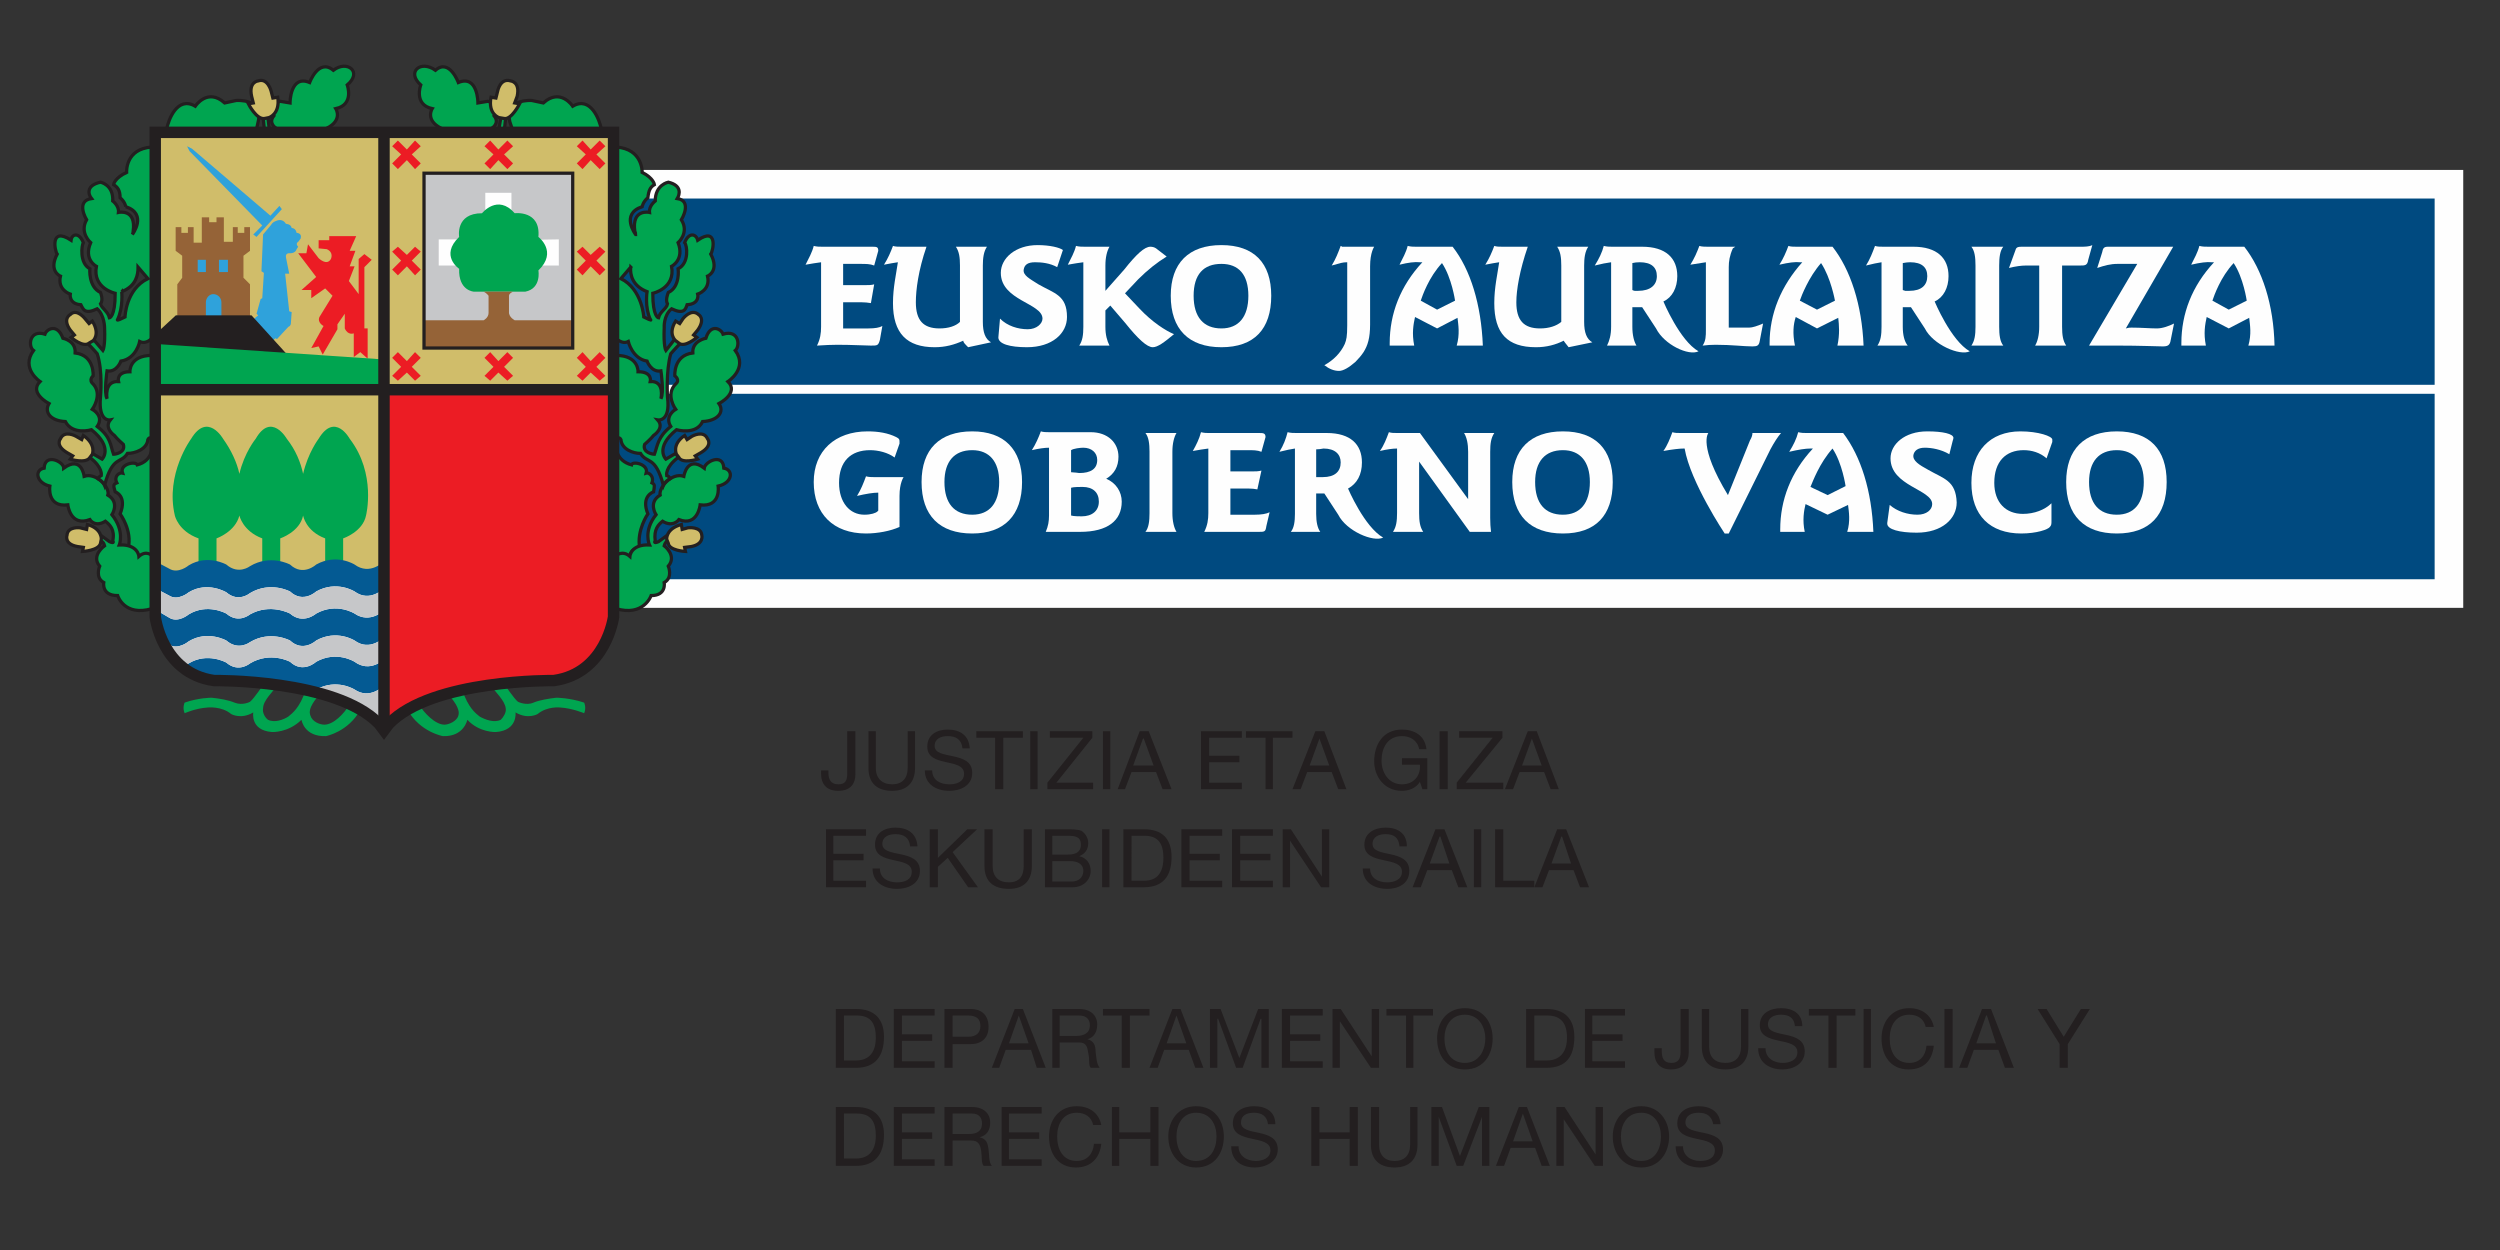 <svg version="1.2" xmlns="http://www.w3.org/2000/svg" viewBox="0 0 306 153" width="306" height="153">
	<rect x="0" y="0" width="306" height="153" fill="#333333" stroke="none"/>
	<title>JUSTICIADDHH_LATERAL_kolore</title>
	<style>
		.s0 { fill: #fefefe } 
		.s1 { fill: #004a80 } 
		.s2 { fill: #00a550;stroke: #231f20;stroke-miterlimit:3.864;stroke-width: .4 } 
		.s3 { fill: #d0bd6a;stroke: #231f20;stroke-miterlimit:3.864;stroke-width: .4 } 
		.s4 { fill: #00a550;stroke: #231f20;stroke-miterlimit:3.864;stroke-width: .4 } 
		.s5 { fill: #d0bd6a } 
		.s6 { fill: #00a550 } 
		.s7 { fill: #045a93 } 
		.s8 { fill: #2fa2db } 
		.s9 { fill: #956337 } 
		.s10 { fill: #fefefe;stroke: #231f20;stroke-miterlimit:3.864;stroke-width: .4 } 
		.s11 { fill: #231f20 } 
		.s12 { fill: #ec1c24 } 
		.s13 { fill: #c6c7c9 } 
		.s14 { fill: none;stroke: #231f20;stroke-miterlimit:3.864;stroke-width: .4 } 
		.s15 { fill: none;stroke: #956337;stroke-miterlimit:3.864;stroke-width: 1.4 } 
		.s16 { fill: none;stroke: #231f20;stroke-miterlimit:3.864;stroke-width: 1.4 } 
	</style>
	<g id="Capa 1">
		<path id="&lt;Path&gt;" class="s0" d="m64 74.4v-53.6h237.5v53.6z"/>
		<path id="&lt;Path&gt;" class="s1" d="m67.4 24.3h230.6v46.6h-230.6z"/>
		<path id="&lt;Compound Path&gt;" fill-rule="evenodd" class="s0" d="m155.6 36.2c0 4.1-2.1 6.3-6.1 6.3-4 0-6.2-2.2-6.2-6.3 0-4 2.2-6.2 6.2-6.2 4 0 6.1 2.2 6.1 6.2zm-9.5 0c0 2.6 1.2 4 3.4 4 2.1 0 3.3-1.4 3.3-4 0-2.6-1.2-3.9-3.3-3.9-2.2 0-3.4 1.3-3.4 3.9z"/>
		<path id="&lt;Path&gt;" class="s0" d="m256.1 30c-0.4 0.2-0.9 0.2-1.5 0.2h-7c-0.5 0-0.8 0-0.9 0.4l-0.8 2.2c0.8-0.2 1.5-0.3 2.1-0.3h1.6v7.5c0 1-0.2 1.8-0.5 2.3h3.8c-0.4-0.6-0.5-1.3-0.5-2.3v-7.5h2.2c0.6 0 0.9 0 1-0.7z"/>
		<path id="&lt;Path&gt;" class="s0" d="m258.2 30.2q-0.2 0-0.2 0c-0.5 0-0.6 0.2-0.7 0.7l-0.6 1.9c0.9-0.3 1.6-0.5 2.5-0.5q0.1 0 0.2 0c0.3 0 0.5 0 1.1 0h1.1l-5.9 10q1.7 0 3.4 0c3 0 4.9 0.1 5.6 0.1 0.6 0 0.9-0.1 1-0.8l0.4-2c-0.6 0.3-1.4 0.6-2.1 0.6-0.8 0-1.9-0.1-3.1-0.1-0.3 0-0.3 0-0.7 0.1l5.8-10z"/>
		<path id="&lt;Path&gt;" class="s0" d="m167.7 36.5v-3.9c0-1.7 0.5-2.4 0.5-2.4h-3.4q-0.2 0-0.4 0c-0.3 0 0 0-0.3-0.1-0.3 0.8-0.6 1.6-1.1 2.4 1.1-0.3 1.3-0.4 1.9-0.4q0 0 0 0v0.3 7.4c0 1.4-0.1 1.8-0.3 2.3-0.5 1.1-1.4 2-2.5 2.6q0.9 0.7 1.8 0.7c0.5 0 1.2-0.4 2-1.1q0.6-0.6 1-1.2c0.5-0.8 0.8-1.7 0.8-3.4z"/>
		<path id="&lt;Compound Path&gt;" fill-rule="evenodd" class="s0" d="m197.2 32.1q-0.8 0.1-2 0.4c0.5-0.8 0.9-1.6 1.1-2.4 0.4 0.1 0.7 0.1 1 0.1h2.6q0.6 0 1.1 0c2.9 0 4.3 1.4 4.3 3.6 0 1.4-0.6 2.6-1.7 3.1 0 0 2 4.8 4.3 6.1-1.2 0.6-4.2-0.8-5.2-2.8l-1.7-2.6c-0.3 0-0.5 0-0.9 0h-0.3v2.4c0 1 0.2 1.8 0.5 2.3h-3.6c0.3-0.6 0.5-1.3 0.5-2.3v-7.5q0-0.2 0-0.4zm2.6 3.4q0.2 0.1 0.3 0.1h0.4c1.5 0 2.3-0.7 2.3-1.8 0-1.1-0.7-1.7-2.1-1.7q-0.5 0-0.9 0.1z"/>
		<path id="&lt;Compound Path&gt;" fill-rule="evenodd" class="s0" d="m230.3 32.1q-0.7 0.1-1.9 0.4c0.5-0.8 0.8-1.6 1.1-2.4 0.3 0.1 0.6 0.1 1 0.1h2.6q0.5 0 1.1 0c2.9 0 4.3 1.4 4.3 3.6 0 1.4-0.6 2.6-1.7 3.1 0 0 2 4.8 4.3 6.1-1.2 0.6-4.5-0.8-5.5-2.8l-1.7-2.6c-0.3 0-0.2 0-0.6 0h-0.4v2.4c0 1 0.2 1.8 0.6 2.3h-3.7c0.4-0.6 0.5-1.3 0.5-2.3v-7.5q0-0.2 0-0.4zm2.6 3.4q0.3 0.1 0.3 0.1h0.5c1.5 0 2.2-0.7 2.2-1.8 0-1.1-0.7-1.7-2.1-1.7q-0.4 0-0.9 0.1z"/>
		<path id="&lt;Path&gt;" class="s0" d="m102.7 30.2h4c0.6 0 0.8 0 0.8 0.5l-0.5 1.8c-0.5-0.2-1-0.2-1.7-0.2h-2.1v2.6h2.7c0.4 0 0.8 0 1.1-0.1l-0.4 2.3q-0.6-0.1-1.1-0.1h-2.3v3.2h3.1q1.2 0 1.7-0.3l-0.3 1.7c-0.2 0.7-0.3 0.7-1.1 0.7-0.7 0-2.3-0.1-4.1-0.1q-1 0-2.5 0.1c0.4-0.8 0.5-1.5 0.5-2.3v-7.6q0-0.2 0-0.3-0.8 0.1-1.9 0.3c0.4-0.8 0.8-1.5 1-2.3 0.4 0.1 0.7 0.1 1.1 0.1h0.4z"/>
		<path id="&lt;Path&gt;" class="s0" d="m110.3 30.2h0.4 1.6 1.1c-1 2.9-1.3 5.3-1.3 6.8 0 2.2 0.9 3.2 2.9 3.2 1.1 0 2-0.3 2.5-0.8v-6.9c0-1-0.1-1.7-0.5-2.3h3.8c-0.4 0.6-0.5 1.4-0.5 2.3v6.9c0 1.3 0.3 2.1 1 2.5l-2.8 0.6c-0.4-0.4-0.6-0.6-0.6-0.8-1.1 0.5-2.2 0.8-3.5 0.8-3.4 0-5.1-1.7-5.1-5.4 0-1.9 0.4-3.6 0.6-5q-0.7 0.1-1.7 0.3c0.5-0.8 0.8-1.5 1.1-2.3 0.3 0.1 0.6 0.1 1 0.1z"/>
		<path id="&lt;Path&gt;" class="s0" d="m141.5 30.4l1.3 1q-1.8 1.1-3.5 2.8l-1.6 1.7 1.8 1.9c1.5 1.6 3.2 2.7 4.2 3.1-1.2 1-2 1.6-2.6 1.6-0.7 0-1.8-1-3.4-3l-1.8-2.1-0.6 0.6v2c0 1 0.2 1.7 0.5 2.3h-3.7c0.4-0.6 0.5-1.3 0.5-2.3v-7.5q0-0.2 0-0.4-0.8 0.1-1.9 0.3c0.4-0.8 0.8-1.5 1-2.3 0.4 0.1 0.7 0.1 1.1 0.1h0.4 1.6 1c-0.3 0.5-0.5 1.3-0.5 2.3v3.1l2.3-2.6c1.5-1.9 2.5-2.8 3.2-2.8q0.4 0 0.7 0.2z"/>
		<path id="&lt;Path&gt;" class="s0" d="m183.9 30.2h0.4 1.6 1.1c-1 2.9-1.4 5.3-1.4 6.8 0 2.2 0.9 3.2 2.9 3.2 1.1 0 2-0.3 2.6-0.8v-6.9c0-1-0.1-1.7-0.5-2.3h3.8c-0.4 0.6-0.5 1.4-0.5 2.3v6.9c0 1.3 0.3 2.1 1 2.5l-2.9 0.6c-0.3-0.4-0.5-0.6-0.6-0.8-1 0.5-2.1 0.8-3.4 0.8-3.5 0-5.1-1.7-5.1-5.4 0-1.9 0.4-3.6 0.6-5q-0.7 0.1-1.7 0.3c0.5-0.8 0.8-1.5 1.1-2.3 0.3 0.1 0.6 0.1 1 0.1z"/>
		<path id="&lt;Path&gt;" class="s0" d="m212.1 30.4c-0.4 0.9-0.5 1.6-0.5 2.3v0.4 7h2.5c0.4 0 1-0.2 1.7-0.5l-0.4 2.1c-0.1 0.6-0.3 0.7-0.9 0.7-1.1 0-2.5-0.2-4.5-0.2q-0.8 0-1.6 0.1c0.4-0.6 0.4-1.2 0.4-1.9v-7.3-0.4q0-0.3 0-0.6-0.7 0.1-1.9 0.3c0.5-0.8 0.8-1.5 1.1-2.3 0.3 0.1 0.7 0.1 1 0.1h0.4 3z"/>
		<path id="&lt;Path&gt;" class="s0" d="m130.1 30.6c-0.4-0.3-1.6-0.6-3.1-0.6-2.7 0-4.5 1.6-4.5 3.4 0 3.4 5.1 3.7 5.1 5.6 0 0.6-0.7 1.3-1.8 1.3-1.2 0-2.5-0.4-3.4-1.3l-0.2 2.3q0 0 0 0c0 0.8 1.4 1.2 3.5 1.2 3.1 0 4.9-1.7 4.9-3.7 0-2.7-1.6-2.9-3.5-4-1.1-0.7-1.9-1.1-1.8-1.8 0.1-0.6 0.5-0.9 1.4-0.9 0.8 0 1.8 0.1 2.7 0.6z"/>
		<path id="&lt;Path&gt;" class="s0" d="m241.3 30.2c0.4 0.5 0.5 1.3 0.5 2.3v7.5c0 1-0.1 1.7-0.5 2.3h3.9c-0.4-0.5-0.5-1.3-0.5-2.3v-7.5c0-1 0.1-1.8 0.5-2.3z"/>
		<path id="&lt;Compound Path&gt;" fill-rule="evenodd" class="s0" d="m175.9 40.2l-2.7-1.4c-0.2 0.9-0.4 2-0.1 3.5h-3v-0.3c0-3.6 1.3-7 4-9.9h-0.3q-0.9-0.1-2.5 0.3c0.4-0.8 0.8-1.5 1-2.3 0.4 0.1 0.7 0.1 1 0.1h4.5c2.2 2.8 3.5 7.1 3.7 12.1h-3.2c0.4-1.4 0.2-2.5 0.1-3.4zm0.6-8c-1.6 1.7-2.4 4-2.6 4.6l2 1.1 2.2-1.1c0 0-0.4-2.8-1.6-4.6z"/>
		<path id="&lt;Compound Path&gt;" fill-rule="evenodd" class="s0" d="m222.4 40.2l-2.6-1.4c-0.3 0.9-0.4 2-0.1 3.5h-3.1v-0.3c0-3.6 1.4-7 4-9.9h-0.3q-0.8-0.1-2.5 0.3c0.5-0.8 0.8-1.5 1.1-2.3 0.3 0.1 0.6 0.1 1 0.1h4.4c2.2 2.8 3.6 7.1 3.8 12.1h-3.2c0.3-1.4 0.2-2.5 0.1-3.4zm0.5-8c-1.5 1.7-2.4 4-2.6 4.6l2.1 1.1 2.2-1.1c0 0-0.5-2.8-1.7-4.6z"/>
		<path id="&lt;Compound Path&gt;" fill-rule="evenodd" class="s0" d="m272.8 40.2l-2.7-1.4c-0.2 0.9-0.4 2-0.1 3.5h-3v-0.3c0-3.6 1.3-7 4-9.9h-0.3q-0.8-0.1-2.5 0.3c0.4-0.8 0.8-1.5 1-2.3 0.4 0.1 0.7 0.1 1.1 0.1h4.4c2.2 2.8 3.6 7.1 3.7 12.1h-3.2c0.4-1.4 0.2-2.5 0.1-3.4zm0.6-8c-1.6 1.7-2.4 4-2.6 4.6l2 1.1 2.2-1.1c0 0-0.4-2.8-1.6-4.6z"/>
		<path id="&lt;Compound Path&gt;" fill-rule="evenodd" class="s0" d="m197.4 59c0 4.1-2.1 6.3-6.1 6.3-4 0-6.2-2.2-6.2-6.3 0-4 2.2-6.2 6.2-6.2 4 0 6.1 2.2 6.1 6.2zm-9.5 0c0 2.6 1.2 4 3.4 4 2.1 0 3.3-1.4 3.3-4 0-2.5-1.2-3.9-3.3-3.9-2.2 0-3.4 1.4-3.4 3.9z"/>
		<path id="&lt;Compound Path&gt;" fill-rule="evenodd" class="s0" d="m125.1 59c0 4.1-2.2 6.3-6.1 6.3-4 0-6.2-2.2-6.2-6.3 0-4 2.2-6.2 6.2-6.2 3.9 0 6.1 2.2 6.1 6.2zm-9.5 0c0 2.6 1.2 4 3.4 4 2.1 0 3.3-1.4 3.3-4 0-2.5-1.2-3.9-3.3-3.9-2.2 0-3.4 1.4-3.4 3.9z"/>
		<path id="&lt;Path&gt;" class="s0" d="m239 54q0.1-0.3 0.1-0.4c0-0.5-1.3-0.8-3.2-0.8-2.8 0-4.5 1.6-4.5 3.3 0 3.4 5.1 3.8 5.1 5.6 0 0.7-0.7 1.3-1.8 1.3-1.2 0-2.5-0.4-3.4-1.2l-0.3 2.2q0 0 0 0.1c0 0.7 1.5 1.1 3.6 1.1 3.1 0 4.9-1.7 4.9-3.7-0.1-2.7-1.6-2.9-3.5-4-1.1-0.6-1.9-1.1-1.8-1.8 0.1-0.5 0.5-0.9 1.4-0.9 0.8 0 2 0.2 3 0.8z"/>
		<path id="&lt;Path&gt;" class="s0" d="m209.1 53h-3q-0.2 0-0.4 0c-0.4 0-0.7 0-1-0.1-0.3 0.8-0.6 1.6-1.1 2.3q1.7-0.3 2.5-0.3h0.1c0.7 4.1 4.9 10.4 4.9 10.4h0.5l5.1-10.3q0.7-1.3 1.3-2h-3.5q0 0.4-0.3 0.9l-2.7 6.7c-3.7-6.1-2.4-7.6-2.4-7.6z"/>
		<path id="&lt;Path&gt;" class="s0" d="m251.2 54.1q0-0.2 0-0.3c0-0.4-1.7-1-3.9-1-3.7 0-6 2.4-6 6.3 0 4 2.3 6.2 6.1 6.2 1.9 0 3.3-0.5 3.5-0.8 0.2-0.2 0.2-0.4 0.2-0.7v-2.2c-0.8 0.8-2.1 1.3-3.5 1.3-2.1 0-3.5-1.4-3.5-3.8 0-2.6 1.4-4 3.6-4 1 0 2 0.3 2.8 1z"/>
		<path id="&lt;Compound Path&gt;" fill-rule="evenodd" class="s0" d="m265.2 59c0 4.1-2.1 6.3-6.1 6.3-4 0-6.2-2.2-6.2-6.3 0-4 2.2-6.2 6.2-6.2 4 0 6.1 2.2 6.1 6.2zm-9.5 0c0 2.6 1.2 4 3.4 4 2.1 0 3.3-1.4 3.3-4 0-2.5-1.2-3.9-3.3-3.9-2.2 0-3.4 1.4-3.4 3.9z"/>
		<path id="&lt;Path&gt;" class="s0" d="m107.4 62.6c-0.2 0.2-0.8 0.4-1.6 0.4-1.8 0-3.1-1.5-3.1-3.9 0-2.6 1.4-4 3.8-4 1 0 2.2 0.3 3 0.9l0.6-1.7q0-0.2 0-0.2c0-0.3 0-0.4-0.4-0.6-1-0.5-2.2-0.7-3.5-0.7-4 0-6.6 2.4-6.6 6.2 0 3.9 2.4 6.3 6.4 6.3 1.4 0 3-0.3 4.1-0.8v-3.8c0-1.6 0.5-2.3 0.5-2.3h-3.2q-0.2 0-0.4 0c-0.3 0-0.7 0-1-0.1-0.3 0.8-0.6 1.6-1.1 2.4q1.7-0.4 2.6-0.4 0 0 0 0v0.3 1.9z"/>
		<path id="&lt;Compound Path&gt;" fill-rule="evenodd" class="s0" d="m128.4 54.8q-0.8 0-2.1 0.3c0.5-0.8 0.8-1.5 1.1-2.3 0.3 0.1 0.7 0.1 1 0.1h2.3c0.3 0 1.9 0 2.8 0 2.1 0 3.4 1.3 3.4 3 0 1.2-0.5 2.1-1.5 2.7 1.2 0.5 1.9 1.6 1.9 2.8 0 2.3-1.7 3.7-5.1 3.7-0.8 0-2.1 0-3.1 0q-0.3 0-1.1 0c0.3-0.7 0.4-1.3 0.4-2zm2.7 8.3c0.3 0.1 1.1 0.1 1.3 0.1 1.3 0 2.1-0.7 2.1-1.8 0-1.1-0.7-1.8-2-1.8-0.3 0-1.1 0-1.4 0.1zm0-5.3c0.3 0 1 0.1 1 0.1 1.4 0 2.2-0.5 2.2-1.6 0-0.9-0.7-1.5-1.7-1.5-0.4 0-1.2 0.1-1.5 0.3z"/>
		<path id="&lt;Path&gt;" class="s0" d="m173 53h0.8l5.9 8.1v-5.8q0-1.5-0.5-2.3h3.7c-0.4 0.6-0.5 1.3-0.5 2.3v8.1q0 0.9 0.1 1.7h-2.6l-6.2-8.6v6.3c0 1 0.1 1.7 0.5 2.3h-3.7c0.4-0.6 0.5-1.3 0.5-2.3v-7.5q0-0.2 0-0.4-0.8 0-2.1 0.3c0.5-0.7 0.8-1.5 1.1-2.3 0.3 0.1 0.6 0.1 1 0.1h0.4z"/>
		<path id="&lt;Path&gt;" class="s0" d="m150.1 53h4c0.5 0 0.8 0 0.8 0.5l-0.5 1.8c-0.5-0.2-1-0.2-1.7-0.2h-2.1v2.6h2.7c0.4 0 0.7 0 1.1-0.1l-0.5 2.3q-0.5-0.1-1-0.1h-2.3v3.2h3q1.2 0 1.8-0.3l-0.4 1.7c-0.1 0.7-0.2 0.7-1 0.7-0.7 0-2.3 0-4.1 0q-1 0-2.5 0c0.4-0.8 0.5-1.5 0.5-2.3v-7.6q0-0.1 0-0.3-0.8 0.1-1.9 0.3c0.4-0.7 0.8-1.5 1-2.3 0.4 0.1 0.7 0.1 1 0.1h0.5z"/>
		<path id="&lt;Path&gt;" class="s0" d="m140.2 53c0.4 0.5 0.5 1.3 0.5 2.3v7.5c0 1-0.1 1.8-0.5 2.3h3.8c-0.3-0.5-0.5-1.3-0.5-2.3v-7.5c0-1 0.2-1.8 0.5-2.3z"/>
		<path id="&lt;Compound Path&gt;" fill-rule="evenodd" class="s0" d="m158.5 54.9q-0.7 0.1-1.9 0.4c0.5-0.8 0.8-1.6 1-2.4 0.4 0.1 0.7 0.1 1.1 0.1h2.6q0.5 0 1.1 0c2.9 0 4.3 1.4 4.3 3.6 0 1.5-0.6 2.6-1.7 3.2 0 0 2 4.7 4.3 6-1.2 0.6-4.5-0.8-5.5-2.8l-1.7-2.6c-0.3 0-0.2 0-0.6 0h-0.4v2.5q0 1.5 0.5 2.2h-3.6c0.4-0.5 0.5-1.3 0.5-2.2v-7.6q0-0.2 0-0.4zm2.6 3.5q0.3 0 0.3 0h0.5c1.5 0 2.2-0.7 2.2-1.8 0-1-0.7-1.7-2.1-1.7q-0.5 0.1-0.9 0.1z"/>
		<path id="&lt;Compound Path&gt;" fill-rule="evenodd" class="s0" d="m223.7 63l-2.7-1.3c-0.2 0.8-0.4 2-0.1 3.4h-3v-0.3c0-3.6 1.3-7 4-9.9h-0.3q-0.9 0-2.6 0.4c0.5-0.8 0.9-1.6 1.1-2.4 0.4 0.1 0.7 0.1 1 0.1h4.5c2.2 2.9 3.5 7.1 3.7 12.1h-3.2c0.4-1.3 0.2-2.5 0.1-3.3zm0.6-8.1c-1.6 1.8-2.4 4-2.7 4.7l2.1 1 2.2-1.1c0 0-0.4-2.8-1.6-4.6z"/>
		<path id="&lt;Path&gt;" class="s0" d="m66.7 47.1h231.5v1.1h-231.5z"/>
		<path id="&lt;Path&gt;" class="s2" d="m75.4 54.7h-0.3v14.8h0.3c0.4-0.6 1-0.7 1.6-0.8 0-1.8 1.3-1.6 1.3-1.6-0.4-2.2 1-4.2 1-4.2-0.9-2.2 0.7-2.7 0.7-2.7 0.1-0.7 0.2-0.9-0.2-1.1 0.3-0.8-0.4-1.3-0.7-1.2 0.3-1.1-1.7-1.5-1.8-1-1.9-0.5-1.9-2.2-1.9-2.2z"/>
		<path id="&lt;Path&gt;" class="s2" d="m75.4 68h-0.3v6.5h0.3c3.4 1 4.3-1.6 4.3-1.6 1.9 0 1.6-1.6 1.6-1.6 1.1-0.6 0.5-2 0.5-2 1.1-1.3-0.5-2.5-0.5-2.5 0.2-0.7 0.5-0.5 0.5-0.5-0.2-0.2-0.1-0.8-0.1-0.8l-1.1 0.8c-0.7 0.3-0.4-0.1-0.4-0.1-0.2-1.4 0.4-2 0.9-2.4 1.3 0.8 2-0.2 2-0.2 2.3 0.9 2.6-1.8 2.6-1.8 2.6 0.3 2.2-2.3 2.2-2.3 1.8-0.4 1.9-2 0.7-2.2-0.1-1.9-2.3-0.8-2.4 0-2.1-1.6-2.5 1-2.5 1-1.5-0.5-3.1 1.4-2.9 2.3-1.5 0.9-0.5 2.4-0.5 2.4-1.6 2-0.8 3.7-0.8 3.7-2.3-0.1-2.4 1.4-2.4 1.4-0.9-0.8-1.7-0.1-1.7-0.1z"/>
		<path id="&lt;Path&gt;" class="s2" d="m54 15.7c-2-1-1.1-2.4-1.1-2.4-2.3-0.5-1.4-2.9-1.4-2.9-1.8-1.6 0-3.1 1.8-1.8 1.7-1.5 2.8 1.5 2.8 1.5 2.4-1 2.4 2.5 2.4 2.5l1.2-0.2c2.5 0.5 0.8 1.8 0.8 1.8 0.7 0.9-0.3 1.5-0.3 1.5v0.5h-6z"/>
		<path id="&lt;Path&gt;" class="s2" d="m62.7 15.8l-0.3-0.9c-0.6-2.9 2.7-2.6 2.7-2.6l1.4 0.3c2.1-1.9 3.6 0.4 3.6 0.4 2.2-1.3 3.3 1.7 3.5 2.8 0 0-0.1 0.4-0.1 0.4h-10.8z"/>
		<path id="&lt;Path&gt;" class="s2" d="m61.9 14.4l-0.2 1.8h-0.7l0.3-1.8z"/>
		<path id="&lt;Path&gt;" class="s3" d="m61.1 14.4l0.6 0.1c0.9 0.2 1.9-1.8 1.9-1.8l-0.6-0.1 0.3-0.8c0.4-1.8-0.8-1.9-0.8-1.9-1.3-0.4-1.6 1.3-1.6 1.3l-0.2 0.8-0.6-0.1c-0.4 2.1 1 2.5 1 2.5z"/>
		<path id="&lt;Compound Path&gt;" fill-rule="evenodd" class="s2" d="m77.8 28.7q0-0.2-0.1-0.4c-0.4-2.8 1.8-2.3 1.8-2.3-0.1-0.8 0.7-1.4 0.7-1.4 0-2 1.6-2.3 1.6-2.3 1.7 0.4 1.4 1.5 1.1 2 1.9 0.3 0.5 2.6 0.5 2.6 1 1.6-0.4 2.8-0.4 2.8 0.8 2.1-0.8 2.9-0.8 2.9 0.5 2.7-2.3 3.3-2.3 3.3 0 2.9 0.7 3 0.7 3 0.2-0.8 1-1.1 1.1-1.7-0.3-0.5 0.1-1.4 0.1-1.4 1.5-0.7 1.2-2.9 1.2-2.9 1.4-0.7 1.1-2.9 0.8-3.2 0.5-1.3 1.4-1.1 1.6-0.3 2.5-1.7 1.9 1.3 1.6 1.7 1.1 2.1-0.4 2.7-0.4 2.7 0.4 1.7-1.2 2.2-1.2 2.2 0 0 0.3 1.2-1.3 1.3-0.2 0.6-0.4 1.2-1.9 0.5-1 0.8-0.9 2.3-0.9 2.3-0.1 2.3 0.2 2.8 0.2 2.8l1.1-1.4c0.6 0.1 0.7 0.5 0.7 0.5-0.6 0.6-1.2 1.3-1.2 1.3-0.6 2.1-0.4 5.3-0.4 5.3 0.4 3.1-1.2 2.8-1.2 2.8 0.9 1-0.5 1.9-0.5 1.9-0.3 0.4-1.1 1.1-1.1 1.1-0.3 1 1 1.2 1.2 1.2 0.4-1.1 0.4-2.1 2-3.4-0.8-1.3 0.6-2.1 0.6-2.1 0 0-1.3-1.8 0-3.1 0.6-0.5-0.1-1-0.1-1 0 0-0.2-2.5 2.2-2.8-0.1-1.5 1.6-1.8 1.6-1.8 0.6-1.9 1.9-1.1 2.1-0.5 2-0.6 2.1 1.5 1.5 2 1.6 2.2-0.9 3.8-0.9 3.8 1.4 1.4-1.1 2.7-1.1 2.7 0.7 1-0.1 2.1-2 2.2-0.8 1.7-3.2 1-3.2 1-2.7 2.2-1.3 3.6-1.3 3.6l1.2-0.7c0.2 0.2 0.3 0.5 0.3 0.5-1.6 1.2-1.4 2.2-1.4 2.2 0.1 0 0.4 0.2 0.4 0.4-0.6 0.3-0.8 0.8-0.8 0.8-1-3.7-2-2.6-2.8-3.9-0.9 0-2.3-0.5-2.4-1.7-0.2-0.4-0.6-0.1-0.6-0.1h-0.3v-10.2h0.3c2.8 0 2.7 2 2.7 2 1.8 0 1.5 1.2 1.5 1.2 1.8-0.1 1.3 2.1 1.3 2.1 0.4-0.7 0-3.4 0-3.4-1.2 0.2-1.7-1.2-1.7-1.2-1.8-0.3-2.3-2.4-2.3-2.4-0.8 0.4-1.5-0.4-1.5-0.4h-0.3v-23.3l0.3-0.1c3.3 0.2 3.2 3.1 3.2 3.1 1.4 0.7 1.5 1.5 1.5 1.5-0.5 0.3-0.7 0.7-0.8 1.6-0.6 0.5-0.7 1.1-0.7 1.1-2.7 0.9-0.8 3.4-0.8 3.4zm-0.6 4l-1.2 1.4c2.6 1.3 2.8 4.7 2.8 4.7 1.2 0.6 0.8 0.3 0.8 0.3-0.7-1.5-0.4-3.4-0.4-3.4-1.8-0.7-2.1-2.1-2-3z"/>
		<path id="&lt;Path&gt;" class="s3" d="m82.7 41.7l0.4 0.3c0.7 0.6 2.2-0.7 2.2-0.7l-0.4-0.3 0.5-0.6c1-1.4 0.1-1.9 0.1-1.9-0.9-0.8-1.9 0.5-1.9 0.5l-0.4 0.6-0.5-0.3c-1 1.6 0 2.4 0 2.4z"/>
		<path id="&lt;Path&gt;" class="s3" d="m82.8 55.6l0.3 0.4c0.4 0.8 2.3 0.2 2.3 0.2l-0.3-0.4 0.7-0.4c1.5-0.9 0.8-1.7 0.8-1.7-0.5-1.1-1.9-0.3-1.9-0.3l-0.6 0.4-0.3-0.5c-1.6 1.1-1 2.3-1 2.3z"/>
		<path id="&lt;Path&gt;" class="s3" d="m81.6 66l0.2 0.5c0.1 0.9 2.1 1 2.1 1l-0.1-0.5 0.8-0.1c1.6-0.3 1.3-1.4 1.3-1.4-0.1-1.1-1.7-0.9-1.7-0.9l-0.7 0.2-0.1-0.6c-1.9 0.5-1.8 1.8-1.8 1.8z"/>
		<path id="&lt;Path&gt;" class="s2" d="m18.6 54.7h0.4v14.8h-0.4c-0.3-0.6-0.9-0.7-1.6-0.8 0-1.8-1.3-1.6-1.3-1.6 0.5-2.2-1-4.2-1-4.2 0.9-2.2-0.6-2.7-0.6-2.7-0.2-0.7-0.3-0.9 0.2-1.1-0.4-0.8 0.3-1.3 0.7-1.2-0.4-1.1 1.6-1.5 1.8-1 1.9-0.5 1.8-2.2 1.8-2.2z"/>
		<path id="&lt;Path&gt;" class="s2" d="m18.6 68h0.4v6.5h-0.4c-3.4 1-4.2-1.6-4.2-1.6-2 0-1.7-1.6-1.7-1.6-1.1-0.6-0.5-2-0.5-2-1.1-1.3 0.6-2.5 0.6-2.5-0.2-0.7-0.5-0.5-0.5-0.5 0.1-0.2 0-0.8 0-0.8l1.1 0.8c0.7 0.3 0.4-0.1 0.4-0.1 0.3-1.4-0.4-2-0.9-2.4-1.3 0.8-1.9-0.2-1.9-0.2-2.4 0.9-2.7-1.8-2.7-1.8-2.6 0.3-2.2-2.3-2.2-2.3-1.7-0.4-1.9-2-0.7-2.2 0.1-1.9 2.4-0.8 2.4 0 2.2-1.6 2.5 1 2.5 1 1.5-0.5 3.2 1.4 2.9 2.3 1.5 0.9 0.5 2.4 0.5 2.4 1.6 2 0.9 3.7 0.9 3.7 2.3-0.1 2.4 1.4 2.4 1.4 0.9-0.8 1.6-0.1 1.6-0.1z"/>
		<path id="&lt;Path&gt;" class="s2" d="m40 15.7c2-1 1.1-2.4 1.1-2.4 2.3-0.5 1.4-2.9 1.4-2.9 1.9-1.6 0-3.1-1.7-1.8-1.8-1.5-2.9 1.5-2.9 1.5-2.4-1-2.4 2.5-2.4 2.5l-1.2-0.2c-2.5 0.5-0.8 1.8-0.8 1.8-0.7 0.9 0.3 1.5 0.3 1.5v0.5h6z"/>
		<path id="&lt;Path&gt;" class="s2" d="m31.4 15.8l0.2-0.9c0.7-2.9-2.7-2.6-2.7-2.6l-1.4 0.3c-2.1-1.9-3.6 0.4-3.6 0.4-2.2-1.3-3.3 1.7-3.5 2.8 0.1 0 0.1 0.4 0.1 0.4h10.9z"/>
		<path id="&lt;Path&gt;" class="s4" d="m32.2 14.4l0.2 1.8h0.6l-0.2-1.8z"/>
		<path id="&lt;Path&gt;" class="s3" d="m32.9 14.4l-0.5 0.1c-1 0.2-2-1.8-2-1.8l0.6-0.1-0.2-0.8c-0.4-1.8 0.8-1.9 0.8-1.9 1.2-0.4 1.6 1.3 1.6 1.3l0.2 0.8 0.6-0.1c0.3 2.1-1.1 2.5-1.1 2.5z"/>
		<path id="&lt;Compound Path&gt;" fill-rule="evenodd" class="s2" d="m15.4 25.3c0 0-0.1-0.6-0.7-1.1 0-0.9-0.3-1.3-0.8-1.6 0 0 0.1-0.8 1.6-1.5 0 0-0.2-2.9 3.1-3.1l0.4 0.1v23.3h-0.4c0 0-0.7 0.8-1.5 0.4 0 0-0.4 2.1-2.3 2.4 0 0-0.5 1.4-1.7 1.2 0 0-0.4 2.7 0 3.4 0 0-0.4-2.2 1.4-2.1 0 0-0.3-1.2 1.4-1.2 0 0-0.1-2 2.7-2h0.4v10.2h-0.4c0 0-0.3-0.3-0.5 0.1-0.1 1.2-1.6 1.7-2.5 1.7-0.8 1.3-1.8 0.2-2.8 3.9 0 0-0.2-0.5-0.8-0.8 0-0.2 0.4-0.4 0.4-0.4 0 0 0.2-1-1.4-2.2 0 0 0.2-0.3 0.3-0.5l1.2 0.7c0 0 1.4-1.4-1.3-3.6 0 0-2.3 0.7-3.2-1-1.9-0.1-2.6-1.2-2-2.2 0 0-2.5-1.3-1.1-2.7 0 0-2.4-1.6-0.8-3.8-0.7-0.5-0.5-2.6 1.4-2 0.2-0.6 1.5-1.4 2.2 0.5 0 0 1.6 0.3 1.5 1.8 2.4 0.3 2.2 2.8 2.2 2.8 0 0-0.6 0.5 0 1 1.2 1.3-0.1 3.1-0.1 3.1 0 0 1.5 0.8 0.6 2.1 1.7 1.3 1.6 2.3 2 3.4 0.2 0 1.5-0.2 1.2-1.2 0 0-0.8-0.7-1.1-1.1 0 0-1.3-0.9-0.5-1.9 0 0-1.5 0.3-1.2-2.8 0 0 0.3-3.2-0.4-5.3 0 0-0.6-0.7-1.2-1.3 0 0 0.1-0.4 0.7-0.5l1.2 1.4c0 0 0.3-0.5 0.2-2.8 0 0 0-1.5-0.9-2.3-1.5 0.7-1.7 0.1-2-0.5-1.5-0.1-1.3-1.3-1.3-1.3 0 0-1.6-0.5-1.2-2.2 0 0-1.5-0.6-0.4-2.7-0.3-0.4-0.9-3.4 1.7-1.7 0.1-0.8 1-1 1.5 0.3-0.2 0.3-0.5 2.5 0.8 3.2 0 0-0.2 2.2 1.3 2.9 0 0 0.4 0.9 0 1.4 0.2 0.6 0.9 0.9 1.1 1.7 0 0 0.7-0.1 0.7-3 0 0-2.8-0.6-2.3-3.3 0 0-1.6-0.8-0.7-2.9 0 0-1.4-1.2-0.5-2.8 0 0-1.4-2.3 0.6-2.6-0.4-0.5-0.7-1.6 1.1-2 0 0 1.6 0.3 1.5 2.3 0 0 0.8 0.6 0.7 1.4 0 0 2.2-0.5 1.8 2.3q0 0.2-0.1 0.4c0 0 1.9-2.5-0.8-3.4zm-0.5 10.4c0 0 0.2 1.9-0.5 3.4 0 0-0.3 0.3 0.9-0.3 0 0 0.1-3.4 2.8-4.7l-1.2-1.4c0 0.9-0.2 2.3-2 3z"/>
		<path id="&lt;Path&gt;" class="s3" d="m11.4 41.7l-0.5 0.3c-0.7 0.6-2.2-0.7-2.2-0.7l0.4-0.3-0.5-0.6c-1-1.4 0-1.9 0-1.9 0.8-0.8 1.8 0.5 1.8 0.5l0.5 0.6 0.4-0.3c1 1.6 0.1 2.4 0.1 2.4z"/>
		<path id="&lt;Path&gt;" class="s3" d="m11.3 55.6l-0.3 0.4c-0.5 0.8-2.4 0.2-2.4 0.2l0.3-0.4-0.7-0.4c-1.5-0.9-0.8-1.7-0.8-1.7 0.5-1.1 1.9-0.3 1.9-0.3l0.7 0.4 0.2-0.5c1.6 1.1 1.1 2.3 1.1 2.3z"/>
		<path id="&lt;Path&gt;" class="s3" d="m12.4 66l-0.1 0.5c-0.2 0.9-2.2 1-2.2 1l0.1-0.5-0.7-0.1c-1.7-0.3-1.3-1.4-1.3-1.4 0.1-1.1 1.6-0.9 1.6-0.9l0.8 0.2 0.1-0.6c1.8 0.5 1.7 1.8 1.7 1.8z"/>
		<path id="&lt;Path&gt;" class="s5" d="m26.2 83.3c0 0 14.9-0.2 20.2 5.3l0.6 0.8v-41.7h28.1v-31.5h-56.1v59.3c0 0 0.8 6.9 7.2 7.8z"/>
		<path id="&lt;Path&gt;" class="s6" d="m37.1 63.1c-0.4 2-2.8 2.8-2.8 2.8v3.2h-2.2v-3.2c-2.4-0.9-2.8-2.8-2.8-2.8-0.5 2-2.8 2.8-2.8 2.8v3.2h-2.2v-3.2c-2.5-0.9-2.9-2.8-2.9-2.8-1.2-5.1 2-9.4 2-9.4 2-3.3 3.9 0 3.9 0 1 1.4 1.7 2.9 2 4.3 0.6-2.6 2-4.3 2-4.3 1.9-3.3 3.8 0 3.8 0 1.1 1.4 1.7 2.9 2 4.3 0.6-2.6 1.9-4.3 1.9-4.3 2-3.3 3.8 0 3.8 0 3.3 4.3 2 9.4 2 9.4-0.4 2-2.8 2.8-2.8 2.8v3.2h-2.2v-3.2c-2.4-0.9-2.7-2.8-2.7-2.8z"/>
		<path id="&lt;Path&gt;" class="s7" d="m47 68.7c0 0-1.7 1.8-3.6 0.4 0 0-2.2-1.4-4.7 0 0 0-1.6 1.5-3.2 0 0 0-2.4-1.3-4.9 0.2 0 0-1.4 1.1-2.9-0.2 0 0-2.3-1.3-4.6 0.1 0 0-1.3 1.1-2.4 0.4l-1.7-0.9v6.8c0 0 0.8 6.9 7.2 7.8 0 0 14.9-0.2 20.2 5.3l0.6 0.8z"/>
		<path id="&lt;Path&gt;" class="s0" d="m47 74.7c0 0-1.7 1.7-3.6 0.4 0 0-2.2-1.4-4.7 0 0 0-1.6 1.4-3.2 0 0 0-2.4-1.3-4.9 0.1 0 0-1.4 1.2-2.9-0.1 0 0-2.3-1.3-4.6 0.1 0 0-1.3 1.1-2.4 0.4l-1.7-1v-2.6l1.7 0.9c1.1 0.7 2.4-0.4 2.4-0.4 2.3-1.4 4.6 0 4.6 0 1.5 1.3 2.9 0.1 2.9 0.1 2.5-1.5 4.9-0.2 4.9-0.2 1.6 1.5 3.2 0 3.2 0 2.5-1.4 4.7 0 4.7 0 1.9 1.4 3.6-0.4 3.6-0.4z"/>
		<path id="&lt;Path&gt;" class="s0" d="m19.9 78.5l0.8 0.4c1.1 0.7 2.4-0.4 2.4-0.4 2.3-1.4 4.6-0.1 4.6-0.1 1.5 1.3 2.9 0.2 2.9 0.2 2.5-1.5 4.9-0.2 4.9-0.2 1.6 1.5 3.2 0 3.2 0 2.5-1.4 4.7 0 4.7 0 1.9 1.4 3.6-0.4 3.6-0.4v2.7c0 0-1.7 1.7-3.6 0.3 0 0-2.2-1.4-4.7 0 0 0-1.6 1.5-3.2 0 0 0-2.4-1.3-4.9 0.2 0 0-1.4 1.2-2.9-0.1 0 0-2.3-1.3-4.6 0.1 0 0-0.3 0.2-0.8 0.4-0.2-0.1-0.7-0.5-1.3-1.3-0.4-0.6-0.9-1.2-1.1-1.8z"/>
		<path id="&lt;Path&gt;" class="s0" d="m47 89.4l-0.6-0.8c-0.4-0.5-1.7-1.4-3.1-2.2-1.4-0.6-2.9-1.2-5.1-1.7 0.3-0.2 0.5-0.3 0.5-0.3 2.5-1.4 4.7 0 4.7 0 1.9 1.3 3.6-0.5 3.6-0.5z"/>
		<path id="&lt;Path&gt;" class="s8" d="m31 39.1l0.6-0.5-0.2-0.2 0.5-1.8 0.2-0.1 0.2-3.1-0.3-0.2 0.2-4.5 1-1.2c0 0 0.1-0.3 0.7-0.5 0 0 0.7-0.3 1.1 0.4 0 0 0.6 0 0.7 0.5 0 0 0.5 0 0.6 0.6 0 0 0.7 0 0.5 0.7l-0.3 0.4c0 0-0.4 0.2 0 0.6l-0.2 0.3c0 0-0.1 0.5-0.8 0.5 0 0-0.6-0.1-0.5 0.5l0.4 2h-0.5l0.5 4.6 0.3 0.1-0.1 1.4c0 0 0 0.3-0.3 0.4l-1.4 1.5-0.2-0.1-0.3 0.3z"/>
		<path id="&lt;Path&gt;" class="s9" d="m28.5 29.6v-1.8h0.6v0.7h0.8v-0.7h0.7v2.9l-0.8 0.6v2.7l0.8 0.8v4h-8.9v-4l0.6-0.8v-2.7l-0.8-0.6v-2.9h0.7v0.7h0.8v-0.7h0.7v1.9h1v-3.1h0.9v0.6h0.9v-0.6h0.9v3z"/>
		<path id="&lt;Path&gt;" class="s8" d="m24.2 31.8h1v1.5h-1z"/>
		<path id="&lt;Path&gt;" class="s8" d="m26.8 31.8h1.1v1.5h-1.1z"/>
		<path id="&lt;Path&gt;" class="s8" d="m25.2 38.8v-1.8c0-0.5 0.4-1 0.9-1 0.6 0 1 0.5 1 1v1.8z"/>
		<path id="&lt;Path&gt;" class="s10" d="m34.7 43.2l-4-4.4h-9.1l-2.6 2.4v0.9z"/>
		<path id="&lt;Path&gt;" class="s11" d="m34.7 43.2l-4-4.4h-9.1l-2.6 2.4v0.9z"/>
		<path id="&lt;Path&gt;" class="s6" d="m44.1 86.9c-1.5 2.7-4.2 3.2-4.2 3.2-2.7 0.1-3-2-3-2-1.6 1.6-3.6 1.5-3.6 1.5-2.7-0.2-2.3-2.4-2.3-2.4-1.5 0.9-2.7 0.2-2.7 0.2-1.2-1-2.9-0.8-2.9-0.8-1.5 0.1-2.8 0.7-2.8 0.7-0.3-0.7 0-1.3 0-1.3 1.7-0.6 3.3-0.6 3.3-0.6 1 0.1 2.1 0.3 2.8 0.6 1 0.4 1.9-0.1 1.9-0.1 0.5-0.4 1.7-2.2 1.7-2.2 0.5 0 0.9 0 1.6 0.2-0.4 0.7-1.7 1.8-1.7 2.8-0.1 0.5 0.2 1.1 0.6 1.4 0.8 0.4 1.9 0 2.5-0.4 0.5-0.4 1.4-1.1 2.1-3.2 0.6 0.1 1.3 0.3 1.8 0.4-0.5 0.6-1.6 1.8-1.2 2.7 0.2 0.7 1.1 1.1 1.7 1.1 1.1 0 2.4-1.3 3.1-2.5 0 0 0.9 0.4 1.3 0.7z"/>
		<path id="&lt;Path&gt;" class="s6" d="m49.9 86.9c1.5 2.7 4.3 3.2 4.3 3.2 2.6 0.1 3-2 3-2 1.5 1.6 3.5 1.5 3.5 1.5 2.7-0.2 2.4-2.4 2.4-2.4 1.5 0.9 2.7 0.2 2.7 0.2 1.2-1 2.8-0.8 2.8-0.8 1.5 0.1 2.9 0.7 2.9 0.7 0.3-0.7 0-1.3 0-1.3-1.8-0.6-3.4-0.6-3.4-0.6-0.9 0.1-2.1 0.3-2.8 0.6-0.9 0.4-1.9-0.1-1.9-0.1-0.5-0.4-1.7-2.2-1.7-2.2-0.5 0-1 0.1-1.6 0.2 0.4 0.7 1.7 1.8 1.8 2.8 0.1 0.5-0.3 1.1-0.6 1.4-0.8 0.4-1.9 0-2.6-0.4-0.5-0.4-1.4-1.1-2.1-3.2-0.6 0.1-1.2 0.3-1.8 0.4 0.5 0.6 1.6 1.8 1.3 2.7-0.2 0.7-1.2 1.1-1.7 1.1-1.1 0-2.5-1.4-3.2-2.6 0 0-0.8 0.5-1.3 0.8z"/>
		<path id="&lt;Path&gt;" class="s12" d="m47 89.4l0.6-0.8c5.3-5.5 20.2-5.3 20.2-5.3 6.4-0.9 7.3-7.8 7.3-7.8v-27.8h-28.1z"/>
		<path id="&lt;Path&gt;" class="s0" d="m51.9 21.2h18.2v21.4h-18.2z"/>
		<path id="&lt;Path&gt;" class="s13" d="m51.9 21.2h18.2v21.4h-18.2z"/>
		<path id="&lt;Path&gt;" class="s0" d="m59.4 23.6h3.2v5.8l5.8-0.1v3.2h-14.7v-3.2h5.7z"/>
		<path id="&lt;Path&gt;" class="s6" d="m58 35.7h6.3c2-0.4 1.6-2.6 1.6-2.6 2.4-2.3 0-4.1 0-4.1 0.3-3.3-2.9-2.9-2.9-2.9-2.1-2.4-4 0-4 0-3.3 0-2.8 2.9-2.8 2.9-2.4 2.3 0 3.9 0 3.9-0.1 2.7 1.8 2.8 1.8 2.8z"/>
		<path id="&lt;Path&gt;" class="s9" d="m59.8 38.3v-2.1c0 0-0.2-0.3-0.6-0.5h3.6c0 0-0.5 0.2-0.5 0.5v2.1c0 0 0 0.5 0.7 0.9h7.1v3.4h-18.2v-3.4h7.3c0 0 0.6-0.3 0.6-0.9z"/>
		<path id="&lt;Path&gt;" class="s12" d="m40.3 29.4h-1.3v1l1 0.1c0.9 0.4 0.5 1.2 0.5 1.2-0.5 0.9-1.5-0.1-1.5-0.1l-1.3-1.7-0.2 1.1h-1l2.2 2.9-1.8 1.6h1.2v1l1.7-1.2 0.9 0.9-1.6 2.6c-0.3 0.7 0.5 1.1 0.5 1.1l-1.5 2.7 0.9-0.2 0.5 1 1.8-3.1v-0.6l0.9-1.3v1.8c0.4 0.9 1.1 0.6 1.1 0.6v2.9l0.8-0.6 0.9 0.8v-3.7h-0.4v-7.5l0.9-0.9-0.9-0.7-0.7 0.6v4.3l-1.2-1.6 0.7-1.8h-0.6l0.7-1.9h-0.7l0.8-1.8h-3.3z"/>
		<path id="&lt;Path&gt;" class="s12" d="m48 17.9l0.7-0.7 1.1 1.1 1-1.1 0.7 0.7-1.1 1 1.1 1.1-0.7 0.7-1-1.1-1.1 1.1-0.7-0.7 1.1-1.1z"/>
		<path id="&lt;Path&gt;" class="s12" d="m48 30.8l0.7-0.6 1.1 1 1-1 0.7 0.6-1.1 1.1 1.1 1.1-0.7 0.7-1-1.1-1.1 1.1-0.7-0.7 1.1-1.1z"/>
		<path id="&lt;Path&gt;" class="s12" d="m48 43.8l0.7-0.7 1.1 1.1 1-1.1 0.7 0.7-1.1 1.1 1.1 1.1-0.7 0.6-1-1-1.1 1-0.7-0.6 1.1-1.1z"/>
		<path id="&lt;Path&gt;" class="s12" d="m70.6 17.9l0.7-0.7 1 1.1 1.1-1.1 0.7 0.7-1.1 1 1.1 1.1-0.7 0.7-1.1-1.1-1 1.1-0.7-0.7 1.1-1.1z"/>
		<path id="&lt;Path&gt;" class="s12" d="m70.6 30.8l0.7-0.6 1 1 1.1-1 0.7 0.6-1.1 1.1 1.1 1.1-0.7 0.7-1.1-1.1-1 1.1-0.7-0.7 1.1-1.1z"/>
		<path id="&lt;Path&gt;" class="s12" d="m70.6 43.8l0.7-0.7 1 1.1 1.1-1.1 0.7 0.7-1.1 1.1 1.1 1.1-0.7 0.6-1.1-1-1 1-0.7-0.6 1.1-1.1z"/>
		<path id="&lt;Path&gt;" class="s12" d="m59.3 17.9l0.7-0.7 1 1.1 1.1-1.1 0.7 0.7-1.1 1 1.1 1.1-0.7 0.7-1.1-1.1-1 1.1-0.7-0.7 1.1-1.1z"/>
		<path id="&lt;Path&gt;" class="s12" d="m59.3 43.8l0.7-0.7 1 1.1 1.1-1.1 0.7 0.7-1.1 1.1 1.1 1.1-0.7 0.6-1.1-1-1 1-0.7-0.6 1.1-1.1z"/>
		<path id="&lt;Path&gt;" class="s14" d="m51.9 21.2h18.2v21.4h-18.2z"/>
		<path id="&lt;Path&gt;" class="s15" d=""/>
		<path id="&lt;Path&gt;" class="s8" d="m23.5 18.2l-0.6-0.3 0.3 0.6 8.9 9.1-1.1 1.1 0.4 0.3 3.1-3.4-0.3-0.4-1.1 1.2z"/>
		<path id="&lt;Path&gt;" class="s13" d="m47 74.7c0 0-1.7 1.7-3.6 0.4 0 0-2.2-1.4-4.7 0 0 0-1.6 1.4-3.2 0 0 0-2.4-1.3-4.9 0.1 0 0-1.4 1.2-2.9-0.1 0 0-2.3-1.3-4.6 0.1 0 0-1.3 1.1-2.4 0.4l-1.7-1v-2.6l1.7 0.9c1.1 0.7 2.4-0.4 2.4-0.4 2.3-1.4 4.6 0 4.6 0 1.5 1.3 2.9 0.1 2.9 0.1 2.5-1.5 4.9-0.2 4.9-0.2 1.6 1.5 3.2 0 3.2 0 2.5-1.4 4.7 0 4.7 0 1.9 1.4 3.6-0.4 3.6-0.4z"/>
		<path id="&lt;Path&gt;" class="s6" d="m47 47.7v-3.7l-28-1.9v5.6z"/>
		<path id="&lt;Path&gt;" class="s13" d="m19.9 78.5l0.8 0.4c1.1 0.7 2.4-0.4 2.4-0.4 2.3-1.4 4.6-0.1 4.6-0.1 1.5 1.3 2.9 0.2 2.9 0.2 2.5-1.5 4.9-0.2 4.9-0.2 1.6 1.5 3.2 0 3.2 0 2.5-1.4 4.7 0 4.7 0 1.9 1.4 3.6-0.4 3.6-0.4v2.7c0 0-1.7 1.7-3.6 0.3 0 0-2.2-1.4-4.7 0 0 0-1.6 1.5-3.2 0 0 0-2.4-1.3-4.9 0.2 0 0-1.4 1.2-2.9-0.1 0 0-2.3-1.3-4.6 0.1 0 0-0.3 0.2-0.8 0.4-0.2-0.1-0.7-0.5-1.3-1.3-0.4-0.6-0.9-1.2-1.1-1.8z"/>
		<path id="&lt;Path&gt;" class="s13" d="m47 89.4l-0.6-0.8c-0.4-0.5-1.7-1.4-3.1-2.2-1.4-0.6-2.9-1.2-5.1-1.7 0.3-0.2 0.5-0.3 0.5-0.3 2.5-1.4 4.7 0 4.7 0 1.9 1.3 3.6-0.5 3.6-0.5z"/>
		<path id="&lt;Path&gt;" class="s16" d="m19 47.7h56.1"/>
		<path id="&lt;Path&gt;" class="s16" d="m47 16.1v73.2"/>
		<path id="&lt;Path&gt;" class="s16" d="m47.6 88.6c5.3-5.5 20.2-5.3 20.2-5.3 6.4-0.9 7.3-7.8 7.3-7.8v-59.3h-56.1v59.3c0 0 0.8 6.9 7.2 7.8 0 0 14.9-0.2 20.2 5.3l0.6 0.8z"/>
		<g id="&lt;Group&gt;">
			<path id="&lt;Compound Path&gt;" class="s11" d="m104.7 94.8c0 1-0.5 2-2.1 2-1.4 0-2.1-0.8-2.1-2.1v-0.4h0.9v0.3c0 0.8 0.3 1.4 1.2 1.4 0.9 0 1.1-0.5 1.1-1.3v-5.2h1z"/>
			<path id="&lt;Compound Path&gt;" class="s11" d="m112 94c0 1.8-1 2.8-2.8 2.8-1.8 0-2.9-0.9-2.9-2.8v-4.5h0.9v4.5c0 1.3 0.8 2 2 2 1.2 0 1.9-0.7 1.9-2v-4.5h0.9z"/>
			<path id="&lt;Compound Path&gt;" class="s11" d="m117.8 91.6c-0.1-1.1-0.8-1.5-1.8-1.5-0.8 0-1.6 0.3-1.6 1.2 0 1.8 4.6 0.5 4.6 3.3 0 1.6-1.5 2.2-2.8 2.2-1.6 0-3-0.8-3-2.5h0.9c0 1.2 1 1.7 2.1 1.7 0.9 0 1.8-0.3 1.8-1.3 0-2-4.5-0.7-4.5-3.3 0-1.5 1.2-2.1 2.5-2.1 1.5 0 2.6 0.7 2.7 2.3z"/>
			<path id="&lt;Compound Path&gt;" class="s11" d="m121.8 90.3h-2.3v-0.8h5.7v0.8h-2.4v6.3h-1z"/>
			<path id="&lt;Compound Path&gt;" class="s11" d="m126.1 89.5h0.9v7.1h-0.9z"/>
			<path id="&lt;Compound Path&gt;" class="s11" d="m128.2 95.8l4.4-5.5h-4.1v-0.8h5.2v0.8l-4.4 5.5h4.5v0.8h-5.6z"/>
			<path id="&lt;Compound Path&gt;" class="s11" d="m135 89.5h0.9v7.1h-0.9z"/>
			<path id="&lt;Compound Path&gt;" fill-rule="evenodd" class="s11" d="m139.5 89.5h1.1l2.8 7.1h-1.1l-0.8-2.1h-3l-0.8 2.1h-0.9zm-0.8 4.2h2.5l-1.2-3.3h-0.1z"/>
			<path id="&lt;Compound Path&gt;" class="s11" d="m147 89.5h5v0.8h-4v2.2h3.7v0.8h-3.7v2.5h4v0.8h-5z"/>
			<path id="&lt;Compound Path&gt;" class="s11" d="m154.9 90.3h-2.4v-0.8h5.7v0.8h-2.4v6.3h-0.9z"/>
			<path id="&lt;Compound Path&gt;" fill-rule="evenodd" class="s11" d="m161 89.5h1.1l2.7 7.1h-1l-0.8-2.1h-3l-0.8 2.1h-1zm-0.7 4.2h2.4l-1.2-3.3z"/>
			<path id="&lt;Compound Path&gt;" class="s11" d="m173.8 95.7c-0.5 0.8-1.4 1.1-2.2 1.1-2.2 0-3.4-1.8-3.4-3.6 0-2.1 1.1-3.9 3.4-3.9 1.5 0 2.8 0.7 3 2.4h-0.9c-0.2-1.1-1.1-1.6-2.1-1.6-1.8 0-2.5 1.5-2.5 3 0 1.5 0.9 2.9 2.5 2.9 1.4 0 2.3-1 2.2-2.4h-2.2v-0.8h3.1v3.8h-0.6z"/>
			<path id="&lt;Compound Path&gt;" class="s11" d="m176.2 89.5h1v7.1h-1z"/>
			<path id="&lt;Compound Path&gt;" class="s11" d="m178.3 95.8l4.4-5.5h-4.1v-0.8h5.3v0.8l-4.5 5.5h4.6v0.8h-5.7z"/>
			<path id="&lt;Compound Path&gt;" fill-rule="evenodd" class="s11" d="m187 89.5h1.1l2.7 7.1h-1l-0.8-2.1h-3l-0.8 2.1h-1zm-0.7 4.2h2.4l-1.2-3.3z"/>
			<path id="&lt;Compound Path&gt;" class="s11" d="m101.1 101.5h4.9v0.8h-4v2.2h3.7v0.8h-3.7v2.5h4v0.8h-4.9z"/>
			<path id="&lt;Compound Path&gt;" class="s11" d="m111.4 103.6c-0.1-1.1-0.8-1.5-1.8-1.5-0.8 0-1.6 0.3-1.6 1.2 0 1.8 4.6 0.5 4.6 3.3 0 1.6-1.5 2.2-2.8 2.2-1.6 0-3-0.8-3-2.5h0.9c0 1.2 1 1.7 2.1 1.7 0.9 0 1.8-0.3 1.8-1.3 0-2-4.5-0.7-4.5-3.3 0-1.5 1.2-2.1 2.5-2.1 1.5 0 2.6 0.7 2.7 2.3z"/>
			<path id="&lt;Compound Path&gt;" class="s11" d="m113.8 101.5h1v3.5l3.6-3.5h1.2l-3 2.8 3.1 4.3h-1.2l-2.5-3.6-1.2 1.1v2.5h-1z"/>
			<path id="&lt;Compound Path&gt;" class="s11" d="m126.3 106c0 1.8-1 2.8-2.8 2.8-1.9 0-3-0.9-3-2.8v-4.5h1v4.5c0 1.3 0.7 2 2 2 1.2 0 1.8-0.7 1.8-2v-4.5h1z"/>
			<path id="&lt;Compound Path&gt;" fill-rule="evenodd" class="s11" d="m127.9 101.5h2.6c0.6 0 1.4 0 1.9 0.2 0.4 0.3 0.8 0.8 0.8 1.5 0 0.8-0.4 1.3-1.1 1.6 0.9 0.2 1.4 0.9 1.4 1.8 0 1-0.8 2-2.2 2h-3.4zm0.9 3.1h1.9c1.1 0 1.6-0.4 1.6-1.2 0-1-0.7-1.1-1.6-1.1h-1.9zm0 3.3h2.4c0.8 0 1.4-0.5 1.4-1.3 0-0.9-0.8-1.2-1.6-1.2h-2.2z"/>
			<path id="&lt;Compound Path&gt;" class="s11" d="m134.9 101.5h0.9v7.1h-0.9z"/>
			<path id="&lt;Compound Path&gt;" fill-rule="evenodd" class="s11" d="m137.5 101.5h2.5c2.2 0 3.4 1.1 3.4 3.4 0 2.4-1.1 3.7-3.4 3.7h-2.5zm1 6.3h1.5c0.7 0 2.4-0.1 2.4-2.8 0-1.7-0.6-2.7-2.3-2.7h-1.6z"/>
			<path id="&lt;Compound Path&gt;" class="s11" d="m144.6 101.5h5v0.8h-4v2.2h3.7v0.8h-3.7v2.5h4v0.8h-5z"/>
			<path id="&lt;Compound Path&gt;" class="s11" d="m150.8 101.5h5v0.8h-4v2.2h3.7v0.8h-3.7v2.5h4v0.8h-5z"/>
			<path id="&lt;Compound Path&gt;" class="s11" d="m157 101.5h1l3.8 5.8v-5.8h0.9v7.1h-1l-3.8-5.7v5.7h-0.9z"/>
			<path id="&lt;Compound Path&gt;" class="s11" d="m171.3 103.6c-0.1-1.1-0.7-1.5-1.7-1.5-0.8 0-1.6 0.3-1.6 1.2 0 1.8 4.5 0.5 4.5 3.3 0 1.6-1.4 2.2-2.7 2.2-1.6 0-3-0.8-3-2.5h0.9c0 1.2 1 1.7 2.1 1.7 0.8 0 1.8-0.3 1.8-1.3 0-2-4.6-0.7-4.6-3.3 0-1.5 1.3-2.1 2.6-2.1 1.5 0 2.6 0.7 2.6 2.3z"/>
			<path id="&lt;Compound Path&gt;" fill-rule="evenodd" class="s11" d="m175.7 101.5h1.1l2.8 7.1h-1.1l-0.8-2.1h-3l-0.8 2.1h-1zm-0.7 4.2h2.4l-1.1-3.3h-0.1z"/>
			<path id="&lt;Compound Path&gt;" class="s11" d="m180.4 101.5h0.9v7.1h-0.9z"/>
			<path id="&lt;Compound Path&gt;" class="s11" d="m183 101.5h1v6.3h3.8v0.8h-4.8z"/>
			<path id="&lt;Compound Path&gt;" fill-rule="evenodd" class="s11" d="m190.6 101.5h1.1l2.8 7.1h-1.1l-0.8-2.1h-3l-0.8 2.1h-1zm-0.7 4.2h2.4l-1.1-3.3h-0.1z"/>
		</g>
		<g id="&lt;Group&gt;">
			<path id="&lt;Compound Path&gt;" fill-rule="evenodd" class="s11" d="m102.3 123.5h2.5c2.2 0 3.4 1.2 3.4 3.4 0 2.4-1.1 3.8-3.4 3.8h-2.5zm1 6.3h1.5c0.7 0 2.4-0.2 2.4-2.8 0-1.7-0.6-2.7-2.3-2.7h-1.6z"/>
			<path id="&lt;Compound Path&gt;" class="s11" d="m109.4 123.5h5v0.8h-4v2.3h3.7v0.8h-3.7v2.5h4v0.8h-5z"/>
			<path id="&lt;Compound Path&gt;" fill-rule="evenodd" class="s11" d="m115.6 123.5h3.2c1.4 0 2.2 0.8 2.2 2.2 0 1.3-0.8 2.1-2.2 2.1h-2.2v2.9h-1zm1 3.4h1.9c1 0 1.5-0.5 1.5-1.3 0-0.9-0.5-1.3-1.5-1.3h-1.9z"/>
			<path id="&lt;Compound Path&gt;" fill-rule="evenodd" class="s11" d="m124.2 123.5h1l2.8 7.2h-1.1l-0.7-2.2h-3.1l-0.8 2.2h-0.9zm-0.7 4.2h2.4l-1.2-3.4z"/>
			<path id="&lt;Compound Path&gt;" fill-rule="evenodd" class="s11" d="m128.8 123.5h3.3c1.4 0 2.2 0.8 2.2 1.9 0 0.9-0.4 1.6-1.2 1.8 0.8 0.2 1 0.8 1 1.5 0.1 0.7 0.1 1.5 0.5 2h-1.1c-0.3-0.3-0.1-1.1-0.3-1.8-0.1-0.7-0.2-1.3-1.1-1.3h-2.4v3.1h-0.9zm2.9 3.3c0.9 0 1.7-0.3 1.7-1.3 0-0.7-0.4-1.2-1.3-1.2h-2.4v2.5z"/>
			<path id="&lt;Compound Path&gt;" class="s11" d="m137.3 124.3h-2.3v-0.8h5.7v0.8h-2.4v6.4h-1z"/>
			<path id="&lt;Compound Path&gt;" fill-rule="evenodd" class="s11" d="m143.5 123.5h1l2.8 7.2h-1l-0.8-2.2h-3l-0.8 2.2h-1zm-0.7 4.2h2.4l-1.2-3.4z"/>
			<path id="&lt;Compound Path&gt;" class="s11" d="m148.1 123.5h1.3l2.3 6 2.3-6h1.3v7.2h-0.9v-6h-0.1l-2.2 6h-0.8l-2.2-6h-0.1v6h-0.9z"/>
			<path id="&lt;Compound Path&gt;" class="s11" d="m156.9 123.5h5v0.8h-4v2.3h3.7v0.8h-3.7v2.5h4v0.8h-5z"/>
			<path id="&lt;Compound Path&gt;" class="s11" d="m163.1 123.5h1l3.8 5.8v-5.8h0.9v7.2h-1l-3.8-5.7v5.7h-0.9z"/>
			<path id="&lt;Compound Path&gt;" class="s11" d="m172.1 124.3h-2.4v-0.8h5.7v0.8h-2.4v6.4h-0.9z"/>
			<path id="&lt;Compound Path&gt;" fill-rule="evenodd" class="s11" d="m179.3 123.4c2.3 0 3.4 1.8 3.4 3.7 0 2-1.1 3.8-3.4 3.8-2.3 0-3.4-1.8-3.4-3.8 0-1.9 1.1-3.7 3.4-3.7zm0 6.7c1.7 0 2.5-1.5 2.5-3 0-1.4-0.8-2.9-2.5-2.9-1.8 0-2.5 1.5-2.5 2.9 0 1.5 0.7 3 2.5 3z"/>
			<path id="&lt;Compound Path&gt;" fill-rule="evenodd" class="s11" d="m186.8 123.5h2.5c2.2 0 3.4 1.2 3.4 3.4 0 2.4-1 3.8-3.4 3.8h-2.5zm1 6.3h1.6c0.6 0 2.4-0.2 2.4-2.8 0-1.7-0.7-2.7-2.4-2.7h-1.6z"/>
			<path id="&lt;Compound Path&gt;" class="s11" d="m194 123.5h4.9v0.8h-4v2.3h3.7v0.8h-3.7v2.5h4v0.8h-4.9z"/>
			<path id="&lt;Compound Path&gt;" class="s11" d="m206.7 128.9c0 1-0.6 2-2.2 2-1.3 0-2-0.8-2-2.1v-0.5h0.9v0.3c0 0.9 0.2 1.5 1.2 1.5 0.8 0 1.1-0.5 1.1-1.3v-5.3h1z"/>
			<path id="&lt;Compound Path&gt;" class="s11" d="m214 128.1c0 1.8-1 2.8-2.8 2.8-1.8 0-2.9-0.9-2.9-2.8v-4.6h0.9v4.6c0 1.3 0.7 2 2 2 1.2 0 1.9-0.7 1.9-2v-4.6h0.9z"/>
			<path id="&lt;Compound Path&gt;" class="s11" d="m219.7 125.6c-0.1-1-0.7-1.4-1.7-1.4-0.8 0-1.6 0.3-1.6 1.2 0 1.8 4.5 0.5 4.5 3.3 0 1.5-1.4 2.2-2.7 2.2-1.6 0-3-0.8-3-2.6h0.9c0 1.2 1 1.8 2.1 1.8 0.8 0 1.8-0.3 1.8-1.3 0-2-4.6-0.7-4.6-3.3 0-1.5 1.3-2.1 2.6-2.1 1.5 0 2.6 0.7 2.6 2.2z"/>
			<path id="&lt;Compound Path&gt;" class="s11" d="m223.8 124.3h-2.4v-0.8h5.7v0.8h-2.3v6.4h-1z"/>
			<path id="&lt;Compound Path&gt;" class="s11" d="m228.1 123.5h0.9v7.2h-0.9z"/>
			<path id="&lt;Compound Path&gt;" class="s11" d="m235.7 125.7c-0.2-1-1-1.5-2-1.5-1.7 0-2.4 1.4-2.4 2.9 0 1.6 0.7 3 2.4 3 1.3 0 2-0.9 2.1-2.1h0.9c-0.2 1.8-1.2 2.9-3.1 2.9-2.2 0-3.3-1.7-3.3-3.8 0-2 1.2-3.7 3.4-3.7 1.5 0 2.7 0.8 3 2.3z"/>
			<path id="&lt;Compound Path&gt;" class="s11" d="m238 123.5h1v7.2h-1z"/>
			<path id="&lt;Compound Path&gt;" fill-rule="evenodd" class="s11" d="m242.6 123.5h1.1l2.8 7.2h-1.1l-0.8-2.2h-3l-0.8 2.2h-1zm-0.7 4.2h2.4l-1.1-3.4h-0.1z"/>
			<path id="&lt;Compound Path&gt;" class="s11" d="m253.1 127.8v2.9h-1v-2.9l-2.7-4.3h1.1l2.1 3.4 2.1-3.4h1.1z"/>
			<path id="&lt;Compound Path&gt;" fill-rule="evenodd" class="s11" d="m102.3 135.5h2.5c2.2 0 3.4 1.2 3.4 3.4 0 2.4-1.1 3.8-3.4 3.8h-2.5zm1 6.3h1.5c0.7 0 2.4-0.2 2.4-2.8 0-1.7-0.6-2.7-2.3-2.7h-1.6z"/>
			<path id="&lt;Compound Path&gt;" class="s11" d="m109.4 135.5h5v0.8h-4v2.3h3.7v0.8h-3.7v2.5h4v0.8h-5z"/>
			<path id="&lt;Compound Path&gt;" fill-rule="evenodd" class="s11" d="m115.6 135.5h3.4c1.4 0 2.2 0.8 2.2 1.9 0 0.9-0.4 1.6-1.3 1.8 0.9 0.2 1 0.8 1.1 1.5 0.1 0.7 0 1.5 0.4 2h-1c-0.3-0.3-0.2-1.1-0.3-1.8-0.1-0.7-0.3-1.3-1.2-1.3h-2.3v3.1h-1zm3 3.3c0.9 0 1.6-0.3 1.6-1.3 0-0.7-0.4-1.2-1.2-1.2h-2.4v2.5z"/>
			<path id="&lt;Compound Path&gt;" class="s11" d="m122.6 135.5h4.9v0.8h-4v2.3h3.7v0.8h-3.7v2.5h4v0.8h-4.9z"/>
			<path id="&lt;Compound Path&gt;" class="s11" d="m133.8 137.7c-0.2-1-1-1.5-2-1.5-1.7 0-2.4 1.4-2.4 2.9 0 1.6 0.7 3 2.4 3 1.3 0 2-0.9 2.1-2.1h0.9c-0.2 1.8-1.3 2.9-3.1 2.9-2.2 0-3.3-1.7-3.3-3.8 0-2 1.2-3.7 3.4-3.7 1.5 0 2.7 0.8 3 2.3z"/>
			<path id="&lt;Compound Path&gt;" class="s11" d="m136.1 135.5h0.9v3.1h3.8v-3.1h1v7.2h-1v-3.3h-3.8v3.3h-0.9z"/>
			<path id="&lt;Compound Path&gt;" fill-rule="evenodd" class="s11" d="m146.4 135.4c2.3 0 3.4 1.8 3.4 3.7 0 2-1.1 3.8-3.4 3.8-2.2 0-3.4-1.8-3.4-3.8 0-1.9 1.2-3.7 3.4-3.7zm0 6.7c1.8 0 2.5-1.5 2.5-3 0-1.4-0.7-2.9-2.5-2.9-1.7 0-2.4 1.5-2.4 2.9 0 1.5 0.7 3 2.4 3z"/>
			<path id="&lt;Compound Path&gt;" class="s11" d="m155.2 137.6c-0.1-1-0.8-1.4-1.7-1.4-0.9 0-1.6 0.3-1.6 1.2 0 1.8 4.5 0.5 4.5 3.3 0 1.5-1.5 2.2-2.8 2.2-1.6 0-2.9-0.8-2.9-2.6h0.9c0 1.2 1 1.8 2.1 1.8 0.8 0 1.8-0.3 1.8-1.3 0-2-4.6-0.7-4.6-3.3 0-1.5 1.3-2.1 2.6-2.1 1.5 0 2.6 0.7 2.6 2.2z"/>
			<path id="&lt;Compound Path&gt;" class="s11" d="m160.5 135.5h1v3.1h3.7v-3.1h1v7.2h-1v-3.3h-3.7v3.3h-1z"/>
			<path id="&lt;Compound Path&gt;" class="s11" d="m173.5 140.1c0 1.8-1 2.8-2.8 2.8-1.8 0-2.9-0.9-2.9-2.8v-4.6h1v4.6c0 1.3 0.7 2 1.9 2 1.2 0 1.9-0.7 1.9-2v-4.6h0.9z"/>
			<path id="&lt;Compound Path&gt;" class="s11" d="m175.2 135.5h1.3l2.2 6 2.3-6h1.3v7.2h-0.9v-6l-2.3 6h-0.8l-2.2-6v6h-0.9z"/>
			<path id="&lt;Compound Path&gt;" fill-rule="evenodd" class="s11" d="m185.9 135.5h1l2.8 7.2h-1l-0.8-2.2h-3l-0.8 2.2h-1zm-0.7 4.2h2.4l-1.2-3.4z"/>
			<path id="&lt;Compound Path&gt;" class="s11" d="m190.5 135.5h1l3.8 5.8v-5.8h0.9v7.2h-1l-3.8-5.7v5.7h-0.9z"/>
			<path id="&lt;Compound Path&gt;" fill-rule="evenodd" class="s11" d="m200.9 135.4c2.2 0 3.4 1.8 3.4 3.7 0 2-1.2 3.8-3.4 3.8-2.3 0-3.5-1.8-3.5-3.8 0-1.9 1.2-3.7 3.5-3.7zm0 6.7c1.7 0 2.4-1.5 2.4-3 0-1.4-0.7-2.9-2.4-2.9-1.8 0-2.5 1.5-2.5 2.9 0 1.5 0.7 3 2.5 3z"/>
			<path id="&lt;Compound Path&gt;" class="s11" d="m209.7 137.6c-0.2-1-0.8-1.4-1.8-1.4-0.8 0-1.6 0.3-1.6 1.2 0 1.8 4.6 0.5 4.6 3.3 0 1.5-1.5 2.2-2.8 2.2-1.6 0-3-0.8-3-2.6h0.9c0 1.2 1 1.8 2.1 1.8 0.9 0 1.8-0.3 1.8-1.3 0-2-4.6-0.7-4.6-3.3 0-1.5 1.3-2.1 2.6-2.1 1.5 0 2.6 0.7 2.7 2.2z"/>
		</g>
	</g>
</svg>